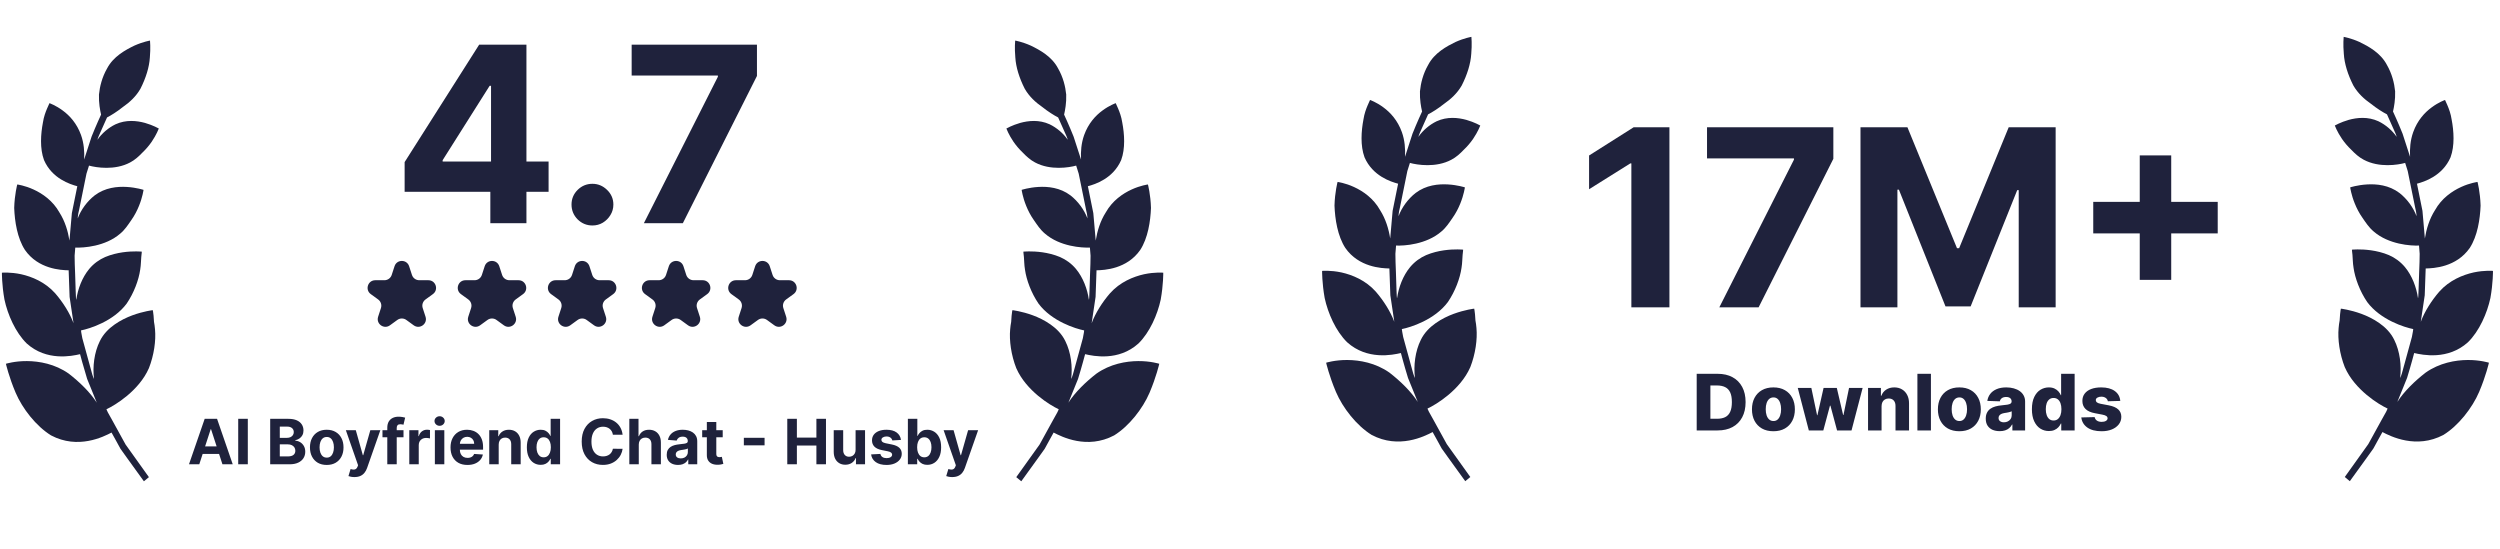 <?xml version="1.0" encoding="UTF-8"?> <svg xmlns="http://www.w3.org/2000/svg" width="560" height="123" viewBox="0 0 560 123" fill="none"><g clip-path="url(#clip0_4137_6336)"><path d="M329.333 82.284C330.514 79.273 330.958 75.982 330.728 73.498C330.679 72.873 330.597 72.297 330.499 71.787C330.466 71.26 330.433 70.783 330.4 70.388C330.334 69.615 330.22 69.138 330.22 69.138C330.22 69.138 328.167 69.368 325.606 70.306C324.324 70.783 322.93 71.441 321.6 72.379C320.237 73.333 319.023 74.567 318.266 76.13C316.986 78.697 316.608 81.922 316.953 84.686C316.953 84.686 316.625 84.045 316.378 83.008C316.099 81.988 315.722 80.606 315.344 79.24C314.966 77.858 314.589 76.493 314.31 75.472C314.08 74.436 314.014 73.712 314.014 73.712C315.952 73.333 321.354 71.655 324.324 67.657C325.983 65.222 327.05 62.309 327.379 60.006C327.575 58.854 327.542 57.834 327.625 57.11C327.724 56.386 327.74 55.925 327.74 55.925C327.74 55.925 325.885 55.727 323.439 56.073C322.208 56.254 320.827 56.567 319.464 57.142C318.152 57.718 316.92 58.574 315.869 59.825C314.261 61.766 313.292 64.366 312.947 66.785C312.832 66.785 312.8 63.839 312.684 60.894C312.635 59.413 312.554 57.949 312.569 56.846C312.668 55.744 312.717 55.004 312.717 55.004C314.54 55.086 319.497 54.773 322.864 51.861C323.947 50.956 324.62 49.886 325.376 48.8C326.131 47.731 326.689 46.629 327.099 45.608C327.92 43.601 328.135 41.972 328.135 41.972C328.135 41.972 326.541 41.446 324.374 41.314C322.208 41.182 319.449 41.446 317.1 43.222C315.41 44.539 313.998 46.464 313.276 48.422C313.276 48.422 313.276 47.649 313.57 46.546C313.801 45.427 314.097 43.93 314.409 42.433C314.72 40.935 315.016 39.438 315.245 38.319C315.59 37.233 315.82 36.493 315.82 36.493C317.429 36.937 321.648 37.628 325.097 35.785C326.197 35.209 327.066 34.403 327.854 33.581C328.708 32.774 329.415 31.919 329.972 31.112C331.072 29.5 331.581 28.118 331.581 28.118C331.581 28.118 330.301 27.377 328.462 26.851C326.607 26.341 324.177 26.078 321.813 27.163C320.204 27.937 318.709 29.22 317.725 30.652C317.725 30.652 317.807 30.306 318.004 29.845C318.217 29.368 318.496 28.743 318.775 28.118C319.334 26.867 319.892 25.617 319.892 25.617C320.795 25.156 322.125 24.333 323.488 23.247C324.965 22.227 326.427 20.894 327.428 19.15C328.659 16.732 329.43 14.264 329.562 12.059C329.759 9.92 329.595 8.258 329.595 8.258C329.595 8.258 328.052 8.505 326.032 9.41C324.078 10.364 321.321 11.828 319.908 14.543C318.775 16.501 318.25 18.624 318.07 20.45C318.004 22.342 318.316 23.988 318.546 24.975C318.546 24.975 317.396 27.443 316.395 29.96C315.557 32.544 314.72 35.127 314.72 35.127C314.819 33.35 314.67 31.409 314.014 29.582C313.078 26.982 311.469 25.206 309.86 24.037C308.284 22.869 306.888 22.392 306.888 22.392C306.888 22.392 306.691 22.852 306.346 23.609C306.019 24.383 305.608 25.452 305.411 26.769C304.919 29.352 304.689 32.626 305.657 35.242C307.479 39.438 311.568 40.721 313.177 41.149C313.177 41.149 312.554 44.193 311.946 47.237C311.667 50.331 311.404 53.424 311.404 53.424C311.075 51.334 310.403 49.047 309.138 47.073C307.661 44.424 305.312 42.811 303.293 41.89C301.291 40.968 299.616 40.754 299.616 40.754C299.616 40.754 299.008 43.025 298.926 46.053C299.041 49.097 299.616 52.865 301.356 55.547C304.36 59.857 309.45 60.104 311.223 60.137C311.223 60.137 311.322 63.132 311.437 66.143C311.88 69.105 312.323 72.083 312.323 72.083C311.469 69.779 309.909 67.328 308.186 65.337C305.92 62.786 302.915 61.569 300.485 61.026C298.007 60.499 296.152 60.68 296.152 60.68C296.152 60.68 296.119 63.362 296.725 66.752C297.449 70.125 299.205 74.172 301.767 76.673C306.249 80.705 311.929 79.52 313.801 79.076C313.801 79.076 314.54 81.889 315.394 84.654C316.494 87.336 317.577 90.034 317.577 90.034C316.066 87.665 313.621 85.312 311.239 83.469C308.137 81.281 304.574 80.655 301.8 80.639C299.025 80.622 297.054 81.248 297.054 81.248C297.054 81.248 297.728 84.209 299.254 87.796C300.781 91.367 303.868 95.332 307.25 97.422C313.342 100.647 319.087 97.735 320.91 96.78C320.91 96.78 321.304 97.504 321.912 98.59C322.208 99.133 322.552 99.758 322.93 100.449C323.389 101.091 323.865 101.749 324.342 102.424C326.278 105.106 328.216 107.788 328.216 107.788L329.349 106.85C329.349 106.85 326.721 103.164 324.078 99.479C322.979 97.488 321.894 95.513 321.073 94.016C320.663 93.275 320.318 92.65 320.072 92.222C319.843 91.778 319.761 91.515 319.761 91.515C321.666 90.643 327.116 87.336 329.333 82.268V82.284Z" fill="#1F223C"></path><path d="M525.245 82.284C524.062 79.273 523.619 75.982 523.849 73.498C523.898 72.873 523.981 72.297 524.079 71.787C524.112 71.26 524.145 70.783 524.178 70.388C524.244 69.615 524.358 69.138 524.358 69.138C524.358 69.138 526.41 69.368 528.972 70.306C530.252 70.783 531.648 71.441 532.978 72.379C534.34 73.333 535.555 74.567 536.311 76.13C537.591 78.697 537.968 81.922 537.624 84.686C537.624 84.686 537.952 84.045 538.198 83.008C538.477 81.988 538.855 80.606 539.233 79.24C539.61 77.858 539.988 76.493 540.267 75.472C540.497 74.436 540.563 73.712 540.563 73.712C538.626 73.333 533.224 71.655 530.252 67.657C528.594 65.222 527.526 62.309 527.199 60.006C527.001 58.854 527.034 57.834 526.953 57.11C526.854 56.386 526.837 55.925 526.837 55.925C526.837 55.925 528.692 55.727 531.139 56.073C532.37 56.254 533.749 56.567 535.112 57.142C536.425 57.718 537.656 58.574 538.708 59.825C540.317 61.766 541.285 64.366 541.63 66.785C541.745 66.785 541.778 63.839 541.893 60.894C541.941 59.413 542.024 57.949 542.007 56.846C541.909 55.744 541.86 55.004 541.86 55.004C540.038 55.086 535.079 54.773 531.714 51.861C530.63 50.956 529.956 49.886 529.201 48.8C528.446 47.731 527.888 46.629 527.477 45.608C526.657 43.601 526.443 41.972 526.443 41.972C526.443 41.972 528.035 41.446 530.204 41.314C532.37 41.182 535.128 41.446 537.476 43.222C539.167 44.539 540.58 46.464 541.302 48.422C541.302 48.422 541.302 47.649 541.006 46.546C540.776 45.427 540.481 43.93 540.169 42.433C539.856 40.935 539.561 39.438 539.331 38.319C538.987 37.233 538.756 36.493 538.756 36.493C537.147 36.937 532.928 37.628 529.481 35.785C528.38 35.209 527.51 34.403 526.722 33.581C525.868 32.774 525.162 31.919 524.604 31.112C523.504 29.5 522.995 28.118 522.995 28.118C522.995 28.118 524.277 27.377 526.114 26.851C527.969 26.341 530.399 26.078 532.764 27.163C534.373 27.937 535.867 29.22 536.853 30.652C536.853 30.652 536.77 30.306 536.574 29.845C536.359 29.368 536.08 28.743 535.801 28.118C535.244 26.867 534.684 25.617 534.684 25.617C533.782 25.156 532.452 24.333 531.089 23.247C529.611 22.227 528.151 20.894 527.149 19.15C525.917 16.732 525.146 14.264 525.015 12.059C524.817 9.92 524.982 8.258 524.982 8.258C524.982 8.258 526.525 8.505 528.544 9.41C530.498 10.364 533.257 11.828 534.669 14.543C535.801 16.501 536.326 18.624 536.508 20.45C536.574 22.342 536.262 23.988 536.032 24.975C536.032 24.975 537.18 27.443 538.183 29.96C539.019 32.544 539.856 35.127 539.856 35.127C539.759 33.35 539.906 31.409 540.563 29.582C541.498 26.982 543.107 25.206 544.716 24.037C546.292 22.869 547.688 22.392 547.688 22.392C547.688 22.392 547.885 22.852 548.23 23.609C548.559 24.383 548.97 25.452 549.166 26.769C549.659 29.352 549.888 32.626 548.92 35.242C547.097 39.438 543.01 40.721 541.401 41.149C541.401 41.149 542.024 44.193 542.632 47.237C542.911 50.331 543.173 53.424 543.173 53.424C543.502 51.334 544.175 49.047 545.44 47.073C546.917 44.424 549.264 42.811 551.284 41.89C553.287 40.968 554.962 40.754 554.962 40.754C554.962 40.754 555.569 43.025 555.652 46.053C555.536 49.097 554.962 52.865 553.222 55.547C550.217 59.857 545.127 60.104 543.354 60.137C543.354 60.137 543.256 63.132 543.14 66.143C542.697 69.105 542.253 72.083 542.253 72.083C543.107 69.779 544.667 67.328 546.391 65.337C548.656 62.786 551.661 61.569 554.091 61.026C556.571 60.499 558.426 60.68 558.426 60.68C558.426 60.68 558.459 63.362 557.851 66.752C557.129 70.125 555.373 74.172 552.811 76.673C548.329 80.705 542.648 79.52 540.776 79.076C540.776 79.076 540.038 81.889 539.184 84.654C538.084 87.336 537 90.034 537 90.034C538.51 87.665 540.957 85.312 543.337 83.469C546.441 81.281 550.004 80.655 552.778 80.639C555.553 80.622 557.522 81.248 557.522 81.248C557.522 81.248 556.85 84.209 555.323 87.796C553.797 91.367 550.709 95.332 547.328 97.422C541.236 100.647 535.49 97.735 533.668 96.78C533.668 96.78 533.273 97.504 532.666 98.59C532.37 99.133 532.026 99.758 531.648 100.449C531.187 101.091 530.711 101.749 530.236 102.424C528.298 105.106 526.36 107.788 526.36 107.788L525.228 106.85C525.228 106.85 527.855 103.164 530.498 99.479C531.598 97.488 532.682 95.513 533.503 94.016C533.913 93.275 534.258 92.65 534.504 92.222C534.734 91.778 534.816 91.515 534.816 91.515C532.912 90.643 527.462 87.336 525.245 82.268V82.284Z" fill="#1F223C"></path><path d="M373.951 28.508V68.835H365.425V36.601H365.189L355.953 42.39V34.829L365.937 28.508H373.951ZM385.131 68.835L401.849 35.754V35.478H382.373V28.508H410.67V35.577L393.932 68.835H385.131ZM416.749 28.508H427.264L438.37 55.603H438.843L449.949 28.508H460.464V68.835H452.193V42.587H451.858L441.422 68.638H435.791L425.355 42.489H425.02V68.835H416.749V28.508ZM479.303 62.691V34.809H486.353V62.691H479.303ZM468.887 52.275V45.225H496.769V52.275H468.887Z" fill="#1F223C"></path><path d="M384.75 96.417H380.06V83.731H384.744C386.037 83.731 387.15 83.984 388.083 84.492C389.021 84.996 389.743 85.723 390.251 86.673C390.76 87.619 391.013 88.75 391.013 90.067C391.013 91.389 390.76 92.525 390.251 93.475C389.747 94.424 389.027 95.153 388.09 95.661C387.152 96.165 386.039 96.417 384.75 96.417ZM383.127 93.803H384.633C385.344 93.803 385.944 93.683 386.435 93.444C386.931 93.2 387.305 92.806 387.556 92.26C387.812 91.711 387.941 90.98 387.941 90.067C387.941 89.155 387.812 88.428 387.556 87.887C387.3 87.342 386.923 86.95 386.424 86.71C385.927 86.466 385.317 86.344 384.59 86.344H383.127V93.803ZM397.245 96.597C396.246 96.597 395.387 96.392 394.669 95.983C393.954 95.57 393.403 94.996 393.014 94.261C392.631 93.522 392.438 92.665 392.438 91.691C392.438 90.712 392.631 89.855 393.014 89.12C393.403 88.381 393.954 87.806 394.669 87.398C395.387 86.985 396.246 86.778 397.245 86.778C398.244 86.778 399.101 86.985 399.816 87.398C400.534 87.806 401.086 88.381 401.47 89.12C401.859 89.855 402.052 90.712 402.052 91.691C402.052 92.665 401.859 93.522 401.47 94.261C401.086 94.996 400.534 95.57 399.816 95.983C399.101 96.392 398.244 96.597 397.245 96.597ZM397.263 94.311C397.627 94.311 397.935 94.199 398.187 93.976C398.439 93.753 398.631 93.444 398.762 93.047C398.899 92.651 398.967 92.192 398.967 91.672C398.967 91.143 398.899 90.681 398.762 90.284C398.631 89.888 398.439 89.578 398.187 89.355C397.935 89.132 397.627 89.021 397.263 89.021C396.889 89.021 396.57 89.132 396.309 89.355C396.053 89.578 395.857 89.888 395.721 90.284C395.588 90.681 395.523 91.143 395.523 91.672C395.523 92.192 395.588 92.651 395.721 93.047C395.857 93.444 396.053 93.753 396.309 93.976C396.57 94.199 396.889 94.311 397.263 94.311ZM405.177 96.417L402.7 86.902H405.742L407.023 92.998H407.103L408.479 86.902H411.447L412.859 92.954H412.939L414.184 86.902H417.226L414.742 96.417H411.503L410.015 90.873H409.911L408.423 96.417H405.177ZM421.471 90.991V96.417H418.442V86.902H421.323V88.649H421.427C421.639 88.067 421.998 87.61 422.505 87.28C423.013 86.945 423.618 86.778 424.32 86.778C424.99 86.778 425.57 86.929 426.061 87.23C426.557 87.528 426.941 87.945 427.214 88.482C427.49 89.014 427.626 89.638 427.623 90.352V96.417H424.594V90.947C424.598 90.418 424.463 90.006 424.19 89.708C423.921 89.411 423.548 89.262 423.069 89.262C422.751 89.262 422.47 89.332 422.227 89.473C421.988 89.609 421.802 89.805 421.669 90.061C421.541 90.317 421.476 90.627 421.471 90.991ZM432.527 83.731V96.417H429.498V83.731H432.527ZM438.896 96.597C437.898 96.597 437.038 96.392 436.32 95.983C435.605 95.57 435.054 94.996 434.665 94.261C434.282 93.522 434.089 92.665 434.089 91.691C434.089 90.712 434.282 89.855 434.665 89.12C435.054 88.381 435.605 87.806 436.32 87.398C437.038 86.985 437.898 86.778 438.896 86.778C439.896 86.778 440.752 86.985 441.467 87.398C442.185 87.806 442.738 88.381 443.121 89.12C443.51 89.855 443.703 90.712 443.703 91.691C443.703 92.665 443.51 93.522 443.121 94.261C442.738 94.996 442.185 95.57 441.467 95.983C440.752 96.392 439.896 96.597 438.896 96.597ZM438.915 94.311C439.279 94.311 439.587 94.199 439.838 93.976C440.09 93.753 440.282 93.444 440.415 93.047C440.551 92.651 440.619 92.192 440.619 91.672C440.619 91.143 440.551 90.681 440.415 90.284C440.282 89.888 440.09 89.578 439.838 89.355C439.587 89.132 439.279 89.021 438.915 89.021C438.54 89.021 438.221 89.132 437.961 89.355C437.705 89.578 437.509 89.888 437.373 90.284C437.241 90.681 437.174 91.143 437.174 91.672C437.174 92.192 437.241 92.651 437.373 93.047C437.509 93.444 437.705 93.753 437.961 93.976C438.221 94.199 438.54 94.311 438.915 94.311ZM447.938 96.578C447.33 96.578 446.792 96.477 446.32 96.275C445.854 96.068 445.485 95.758 445.212 95.345C444.943 94.928 444.81 94.406 444.81 93.778C444.81 93.249 444.903 92.804 445.089 92.44C445.273 92.077 445.529 91.781 445.857 91.554C446.183 91.327 446.558 91.156 446.984 91.04C447.409 90.92 447.863 90.84 448.347 90.799C448.888 90.749 449.324 90.697 449.654 90.644C449.985 90.586 450.223 90.505 450.372 90.402C450.525 90.295 450.601 90.144 450.601 89.95V89.919C450.601 89.601 450.492 89.355 450.273 89.182C450.055 89.008 449.759 88.921 449.387 88.921C448.986 88.921 448.664 89.008 448.421 89.182C448.177 89.355 448.022 89.595 447.956 89.9L445.162 89.801C445.245 89.223 445.458 88.707 445.801 88.253C446.147 87.794 446.622 87.435 447.226 87.175C447.832 86.91 448.561 86.778 449.412 86.778C450.019 86.778 450.578 86.85 451.09 86.995C451.604 87.135 452.048 87.342 452.429 87.614C452.809 87.883 453.102 88.213 453.308 88.606C453.519 88.998 453.624 89.446 453.624 89.95V96.417H450.775V95.091H450.701C450.531 95.414 450.315 95.686 450.05 95.909C449.79 96.132 449.482 96.299 449.126 96.411C448.776 96.522 448.38 96.578 447.938 96.578ZM448.873 94.596C449.199 94.596 449.493 94.53 449.753 94.398C450.017 94.265 450.228 94.084 450.385 93.853C450.541 93.617 450.62 93.344 450.62 93.035V92.13C450.534 92.176 450.428 92.217 450.303 92.254C450.185 92.291 450.052 92.327 449.907 92.36C449.763 92.393 449.614 92.422 449.461 92.446C449.309 92.471 449.162 92.494 449.022 92.514C448.737 92.56 448.493 92.63 448.291 92.725C448.092 92.82 447.939 92.944 447.832 93.097C447.729 93.245 447.678 93.423 447.678 93.629C447.678 93.943 447.789 94.183 448.012 94.348C448.24 94.513 448.526 94.596 448.873 94.596ZM458.952 96.553C458.25 96.553 457.612 96.372 457.037 96.008C456.463 95.645 456.006 95.1 455.663 94.373C455.319 93.646 455.148 92.744 455.148 91.666C455.148 90.547 455.326 89.626 455.681 88.903C456.036 88.18 456.501 87.645 457.074 87.299C457.653 86.952 458.274 86.778 458.939 86.778C459.44 86.778 459.866 86.865 460.222 87.038C460.577 87.208 460.87 87.427 461.102 87.695C461.332 87.963 461.508 88.242 461.628 88.531H461.69V83.731H464.719V96.417H461.721V94.875H461.628C461.499 95.168 461.318 95.442 461.083 95.698C460.847 95.954 460.552 96.161 460.196 96.318C459.846 96.475 459.431 96.553 458.952 96.553ZM460.005 94.193C460.372 94.193 460.687 94.09 460.946 93.883C461.206 93.673 461.406 93.377 461.548 92.998C461.688 92.618 461.758 92.172 461.758 91.659C461.758 91.139 461.688 90.691 461.548 90.315C461.411 89.939 461.21 89.65 460.946 89.448C460.687 89.246 460.372 89.144 460.005 89.144C459.629 89.144 459.311 89.248 459.051 89.454C458.79 89.661 458.593 89.952 458.456 90.328C458.324 90.704 458.258 91.147 458.258 91.659C458.258 92.172 458.326 92.618 458.463 92.998C458.599 93.377 458.795 93.673 459.051 93.883C459.311 94.09 459.629 94.193 460.005 94.193ZM474.942 89.807L472.16 89.882C472.132 89.683 472.053 89.508 471.924 89.355C471.797 89.198 471.63 89.076 471.424 88.99C471.221 88.899 470.986 88.853 470.717 88.853C470.365 88.853 470.066 88.924 469.819 89.064C469.576 89.204 469.456 89.394 469.46 89.634C469.456 89.82 469.53 89.981 469.683 90.117C469.839 90.253 470.118 90.363 470.518 90.445L472.352 90.792C473.302 90.974 474.008 91.275 474.472 91.697C474.938 92.118 475.174 92.676 475.177 93.369C475.174 94.022 474.979 94.59 474.595 95.073C474.216 95.556 473.695 95.932 473.034 96.2C472.373 96.465 471.617 96.597 470.767 96.597C469.409 96.597 468.336 96.318 467.552 95.76C466.771 95.199 466.325 94.447 466.213 93.505L469.205 93.431C469.271 93.778 469.443 94.042 469.72 94.224C469.996 94.406 470.35 94.497 470.779 94.497C471.168 94.497 471.484 94.424 471.727 94.28C471.97 94.135 472.094 93.943 472.099 93.704C472.094 93.489 471.999 93.318 471.814 93.19C471.628 93.057 471.336 92.954 470.94 92.88L469.28 92.564C468.326 92.391 467.615 92.07 467.149 91.604C466.682 91.133 466.451 90.534 466.455 89.807C466.451 89.171 466.621 88.628 466.963 88.178C467.306 87.724 467.794 87.377 468.425 87.137C469.057 86.898 469.802 86.778 470.661 86.778C471.95 86.778 472.966 87.049 473.709 87.59C474.453 88.127 474.863 88.866 474.942 89.807Z" fill="#1F223C"></path></g><g clip-path="url(#clip1_4137_6336)"><path d="M33.34 82.514C34.513 79.528 34.953 76.264 34.725 73.799C34.676 73.179 34.594 72.608 34.497 72.102C34.464 71.58 34.432 71.106 34.399 70.715C34.334 69.948 34.22 69.475 34.22 69.475C34.22 69.475 32.184 69.703 29.644 70.633C28.374 71.106 26.989 71.759 25.67 72.69C24.319 73.636 23.114 74.86 22.365 76.411C21.094 78.957 20.72 82.155 21.062 84.897C21.062 84.897 20.736 84.261 20.492 83.232C20.215 82.221 19.84 80.85 19.466 79.495C19.091 78.124 18.717 76.77 18.44 75.758C18.212 74.73 18.147 74.011 18.147 74.011C20.068 73.636 25.426 71.972 28.374 68.006C30.018 65.59 31.077 62.702 31.403 60.417C31.598 59.274 31.566 58.263 31.647 57.544C31.745 56.826 31.761 56.369 31.761 56.369C31.761 56.369 29.921 56.174 27.494 56.516C26.273 56.696 24.905 57.006 23.553 57.577C22.251 58.148 21.029 58.997 19.987 60.237C18.391 62.163 17.43 64.742 17.088 67.141C16.974 67.141 16.942 64.219 16.828 61.298C16.779 59.829 16.698 58.377 16.714 57.283C16.811 56.19 16.86 55.456 16.86 55.456C18.668 55.537 23.586 55.227 26.924 52.338C27.999 51.441 28.667 50.38 29.416 49.303C30.165 48.242 30.719 47.148 31.126 46.137C31.94 44.146 32.152 42.53 32.152 42.53C32.152 42.53 30.572 42.008 28.422 41.877C26.273 41.746 23.537 42.008 21.208 43.77C19.531 45.076 18.131 46.985 17.414 48.927C17.414 48.927 17.414 48.16 17.707 47.067C17.935 45.957 18.228 44.472 18.538 42.987C18.847 41.502 19.14 40.017 19.368 38.907C19.71 37.83 19.938 37.095 19.938 37.095C21.534 37.536 25.719 38.221 29.139 36.394C30.23 35.822 31.093 35.023 31.875 34.207C32.722 33.407 33.422 32.558 33.976 31.759C35.067 30.159 35.572 28.788 35.572 28.788C35.572 28.788 34.301 28.054 32.477 27.532C30.637 27.026 28.227 26.765 25.882 27.842C24.286 28.609 22.804 29.882 21.827 31.302C21.827 31.302 21.909 30.959 22.104 30.502C22.316 30.029 22.593 29.408 22.869 28.788C23.423 27.548 23.977 26.308 23.977 26.308C24.872 25.851 26.192 25.035 27.543 23.957C29.009 22.946 30.458 21.624 31.451 19.894C32.673 17.495 33.438 15.047 33.569 12.86C33.764 10.738 33.601 9.09 33.601 9.09C33.601 9.09 32.07 9.335 30.067 10.232C28.129 11.179 25.393 12.631 23.993 15.324C22.869 17.266 22.348 19.372 22.169 21.183C22.104 23.06 22.413 24.692 22.641 25.671C22.641 25.671 21.502 28.119 20.508 30.616C19.678 33.178 18.847 35.741 18.847 35.741C18.945 33.978 18.798 32.052 18.147 30.241C17.219 27.662 15.623 25.9 14.027 24.741C12.463 23.582 11.079 23.109 11.079 23.109C11.079 23.109 10.884 23.566 10.542 24.317C10.216 25.084 9.809 26.144 9.614 27.45C9.125 30.012 8.897 33.26 9.858 35.855C11.665 40.017 15.72 41.289 17.316 41.714C17.316 41.714 16.698 44.733 16.095 47.752C15.818 50.821 15.557 53.889 15.557 53.889C15.232 51.816 14.564 49.548 13.31 47.589C11.845 44.962 9.516 43.362 7.513 42.448C5.526 41.534 3.865 41.322 3.865 41.322C3.865 41.322 3.263 43.574 3.181 46.577C3.295 49.596 3.865 53.334 5.591 55.994C8.571 60.27 13.62 60.515 15.378 60.547C15.378 60.547 15.476 63.518 15.59 66.504C16.03 69.442 16.47 72.396 16.47 72.396C15.623 70.111 14.076 67.679 12.366 65.705C10.118 63.175 7.138 61.967 4.728 61.429C2.269 60.906 0.429 61.086 0.429 61.086C0.429 61.086 0.396 63.746 0.999 67.108C1.715 70.454 3.458 74.469 5.998 76.949C10.444 80.948 16.079 79.773 17.935 79.332C17.935 79.332 18.668 82.123 19.515 84.865C20.606 87.525 21.681 90.201 21.681 90.201C20.182 87.851 17.756 85.517 15.395 83.689C12.317 81.519 8.783 80.899 6.031 80.882C3.279 80.866 1.325 81.486 1.325 81.486C1.325 81.486 1.992 84.424 3.507 87.982C5.021 91.523 8.083 95.456 11.438 97.529C17.479 100.727 23.179 97.839 24.986 96.892C24.986 96.892 25.377 97.611 25.98 98.688C26.273 99.226 26.615 99.846 26.989 100.532C27.445 101.168 27.918 101.821 28.39 102.49C30.311 105.15 32.233 107.81 32.233 107.81L33.357 106.88C33.357 106.88 30.751 103.224 28.129 99.569C27.038 97.594 25.963 95.636 25.149 94.151C24.742 93.416 24.4 92.796 24.156 92.372C23.928 91.931 23.846 91.67 23.846 91.67C25.735 90.805 31.142 87.525 33.34 82.498V82.514Z" fill="#1F223C"></path><path d="M227.66 82.514C226.487 79.528 226.048 76.264 226.275 73.799C226.324 73.179 226.406 72.608 226.503 72.102C226.536 71.58 226.569 71.106 226.601 70.715C226.666 69.948 226.78 69.475 226.78 69.475C226.78 69.475 228.816 69.703 231.356 70.633C232.627 71.106 234.011 71.759 235.33 72.69C236.681 73.636 237.887 74.86 238.636 76.411C239.906 78.957 240.28 82.155 239.938 84.897C239.938 84.897 240.264 84.261 240.508 83.232C240.785 82.221 241.16 80.85 241.534 79.495C241.909 78.124 242.283 76.77 242.56 75.758C242.788 74.73 242.853 74.011 242.853 74.011C240.932 73.636 235.574 71.972 232.627 68.006C230.982 65.59 229.923 62.702 229.598 60.417C229.402 59.274 229.435 58.263 229.353 57.544C229.256 56.826 229.239 56.369 229.239 56.369C229.239 56.369 231.079 56.174 233.506 56.516C234.727 56.696 236.095 57.006 237.447 57.577C238.75 58.148 239.971 58.997 241.013 60.237C242.609 62.163 243.57 64.742 243.912 67.141C244.026 67.141 244.058 64.219 244.172 61.298C244.221 59.829 244.303 58.377 244.286 57.283C244.189 56.19 244.14 55.456 244.14 55.456C242.332 55.537 237.414 55.227 234.076 52.338C233.001 51.441 232.333 50.38 231.584 49.303C230.835 48.242 230.282 47.148 229.874 46.137C229.06 44.146 228.848 42.53 228.848 42.53C228.848 42.53 230.428 42.008 232.578 41.877C234.727 41.746 237.463 42.008 239.792 43.77C241.469 45.076 242.87 46.985 243.586 48.927C243.586 48.927 243.586 48.16 243.293 47.067C243.065 45.957 242.772 44.472 242.463 42.987C242.153 41.502 241.86 40.017 241.632 38.907C241.29 37.83 241.062 37.095 241.062 37.095C239.466 37.536 235.281 38.221 231.861 36.394C230.77 35.822 229.907 35.023 229.125 34.207C228.279 33.407 227.578 32.558 227.025 31.759C225.934 30.159 225.429 28.788 225.429 28.788C225.429 28.788 226.699 28.054 228.523 27.532C230.363 27.026 232.773 26.765 235.118 27.842C236.714 28.609 238.196 29.882 239.173 31.302C239.173 31.302 239.092 30.959 238.896 30.502C238.684 30.029 238.408 29.408 238.131 28.788C237.577 27.548 237.023 26.308 237.023 26.308C236.128 25.851 234.809 25.035 233.457 23.957C231.991 22.946 230.542 21.624 229.549 19.894C228.327 17.495 227.562 15.047 227.432 12.86C227.236 10.738 227.399 9.09 227.399 9.09C227.399 9.09 228.93 9.335 230.933 10.232C232.871 11.179 235.607 12.631 237.007 15.324C238.131 17.266 238.652 19.372 238.831 21.183C238.896 23.06 238.587 24.692 238.359 25.671C238.359 25.671 239.499 28.119 240.492 30.616C241.323 33.178 242.153 35.741 242.153 35.741C242.055 33.978 242.202 32.052 242.853 30.241C243.782 27.662 245.378 25.9 246.973 24.741C248.537 23.582 249.921 23.109 249.921 23.109C249.921 23.109 250.116 23.566 250.458 24.317C250.784 25.084 251.191 26.144 251.387 27.45C251.875 30.012 252.103 33.26 251.142 35.855C249.335 40.017 245.28 41.289 243.684 41.714C243.684 41.714 244.303 44.733 244.905 47.752C245.182 50.821 245.443 53.889 245.443 53.889C245.768 51.816 246.436 49.548 247.69 47.589C249.156 44.962 251.484 43.362 253.487 42.448C255.474 41.534 257.135 41.322 257.135 41.322C257.135 41.322 257.738 43.574 257.819 46.577C257.705 49.596 257.135 53.334 255.409 55.994C252.429 60.27 247.381 60.515 245.622 60.547C245.622 60.547 245.524 63.518 245.41 66.504C244.97 69.442 244.531 72.396 244.531 72.396C245.378 70.111 246.925 67.679 248.634 65.705C250.882 63.175 253.862 61.967 256.272 61.429C258.731 60.906 260.571 61.086 260.571 61.086C260.571 61.086 260.604 63.746 260.001 67.108C259.285 70.454 257.542 74.469 255.002 76.949C250.556 80.948 244.922 79.773 243.065 79.332C243.065 79.332 242.332 82.123 241.485 84.865C240.394 87.525 239.32 90.201 239.32 90.201C240.818 87.851 243.244 85.517 245.606 83.689C248.683 81.519 252.217 80.899 254.969 80.882C257.721 80.866 259.676 81.486 259.676 81.486C259.676 81.486 259.008 84.424 257.493 87.982C255.979 91.523 252.917 95.456 249.563 97.529C243.521 100.727 237.821 97.839 236.014 96.892C236.014 96.892 235.623 97.611 235.02 98.688C234.727 99.226 234.385 99.846 234.011 100.532C233.555 101.168 233.083 101.821 232.61 102.49C230.689 105.15 228.767 107.81 228.767 107.81L227.643 106.88C227.643 106.88 230.249 103.224 232.871 99.569C233.962 97.594 235.037 95.636 235.851 94.151C236.258 93.416 236.6 92.796 236.844 92.372C237.072 91.931 237.154 91.67 237.154 91.67C235.265 90.805 229.858 87.525 227.66 82.498V82.514Z" fill="#1F223C"></path><path d="M88.375 59.637C88.89 58.053 91.13 58.053 91.644 59.637L92.277 61.583C92.507 62.291 93.167 62.771 93.912 62.771H95.958C97.623 62.771 98.315 64.901 96.968 65.88L95.313 67.083C94.71 67.521 94.458 68.296 94.688 69.005L95.321 70.951C95.835 72.534 94.023 73.851 92.676 72.873L91.02 71.67C90.418 71.232 89.602 71.232 89 71.67L87.344 72.873C85.997 73.851 84.185 72.534 84.699 70.951L85.332 69.005C85.562 68.296 85.31 67.521 84.707 67.083L83.052 65.88C81.704 64.901 82.397 62.771 84.062 62.771H86.108C86.853 62.771 87.513 62.291 87.743 61.583L88.375 59.637Z" fill="#1F223C"></path><path d="M108.571 59.637C109.085 58.053 111.325 58.053 111.84 59.637L112.472 61.583C112.702 62.291 113.362 62.771 114.107 62.771H116.153C117.818 62.771 118.511 64.901 117.164 65.88L115.508 67.083C114.906 67.521 114.654 68.296 114.884 69.005L115.516 70.951C116.031 72.534 114.218 73.851 112.871 72.873L111.215 71.67C110.613 71.232 109.797 71.232 109.195 71.67L107.539 72.873C106.192 73.851 104.38 72.534 104.894 70.951L105.527 69.005C105.757 68.296 105.505 67.521 104.902 67.083L103.247 65.88C101.9 64.901 102.592 62.771 104.257 62.771H106.304C107.048 62.771 107.708 62.291 107.938 61.583L108.571 59.637Z" fill="#1F223C"></path><path d="M128.765 59.637C129.28 58.053 131.52 58.053 132.034 59.637L132.667 61.583C132.897 62.291 133.557 62.771 134.301 62.771H136.348C138.013 62.771 138.705 64.901 137.358 65.88L135.703 67.083C135.1 67.521 134.848 68.296 135.078 69.005L135.711 70.951C136.225 72.534 134.413 73.851 133.066 72.873L131.41 71.67C130.808 71.232 129.992 71.232 129.39 71.67L127.734 72.873C126.387 73.851 124.574 72.534 125.089 70.951L125.721 69.005C125.952 68.296 125.699 67.521 125.097 67.083L123.441 65.88C122.094 64.901 122.787 62.771 124.452 62.771H126.498C127.243 62.771 127.903 62.291 128.133 61.583L128.765 59.637Z" fill="#1F223C"></path><path d="M149.82 59.637C150.335 58.053 152.575 58.053 153.089 59.637L153.722 61.583C153.952 62.291 154.612 62.771 155.356 62.771H157.403C159.068 62.771 159.76 64.901 158.413 65.88L156.757 67.083C156.155 67.521 155.903 68.296 156.133 69.005L156.765 70.951C157.28 72.534 155.468 73.851 154.121 72.873L152.465 71.67C151.863 71.232 151.047 71.232 150.444 71.67L148.789 72.873C147.442 73.851 145.629 72.534 146.144 70.951L146.776 69.005C147.006 68.296 146.754 67.521 146.152 67.083L144.496 65.88C143.149 64.901 143.841 62.771 145.506 62.771H147.553C148.298 62.771 148.958 62.291 149.188 61.583L149.82 59.637Z" fill="#1F223C"></path><path d="M169.155 59.637C169.67 58.053 171.91 58.053 172.424 59.637L173.057 61.583C173.287 62.291 173.947 62.771 174.691 62.771H176.738C178.403 62.771 179.095 64.901 177.748 65.88L176.093 67.083C175.49 67.521 175.238 68.296 175.468 69.005L176.101 70.951C176.615 72.534 174.803 73.851 173.456 72.873L171.8 71.67C171.198 71.232 170.382 71.232 169.78 71.67L168.124 72.873C166.777 73.851 164.964 72.534 165.479 70.951L166.111 69.005C166.341 68.296 166.089 67.521 165.487 67.083L163.831 65.88C162.484 64.901 163.177 62.771 164.842 62.771H166.888C167.633 62.771 168.293 62.291 168.523 61.583L169.155 59.637Z" fill="#1F223C"></path><path d="M90.637 42.969V36.309L107.336 10H113.078V19.219H109.68L99.152 35.879V36.191H122.883V42.969H90.637ZM109.836 50V40.938L109.992 37.988V10H117.922V50H109.836ZM132.707 50.508C131.418 50.508 130.311 50.052 129.387 49.141C128.475 48.216 128.02 47.109 128.02 45.82C128.02 44.544 128.475 43.45 129.387 42.539C130.311 41.628 131.418 41.172 132.707 41.172C133.957 41.172 135.051 41.628 135.988 42.539C136.926 43.45 137.395 44.544 137.395 45.82C137.395 46.68 137.173 47.467 136.73 48.184C136.301 48.887 135.734 49.453 135.031 49.883C134.328 50.3 133.553 50.508 132.707 50.508ZM144.226 50L160.808 17.188V16.914H141.491V10H169.558V17.012L152.956 50H144.226Z" fill="#1F223C"></path><path d="M44.64 104H42.333L45.848 93.818H48.622L52.132 104H49.825L47.275 96.145H47.195L44.64 104ZM44.496 99.998H49.945V101.678H44.496V99.998ZM55.51 93.818V104H53.358V93.818H55.51ZM60.522 104V93.818H64.598C65.347 93.818 65.972 93.929 66.473 94.151C66.973 94.373 67.349 94.682 67.601 95.076C67.853 95.467 67.979 95.918 67.979 96.428C67.979 96.826 67.9 97.176 67.74 97.477C67.581 97.776 67.363 98.021 67.084 98.213C66.809 98.402 66.494 98.536 66.14 98.616V98.715C66.527 98.732 66.89 98.841 67.228 99.043C67.57 99.246 67.847 99.529 68.059 99.894C68.271 100.255 68.377 100.686 68.377 101.186C68.377 101.726 68.243 102.209 67.974 102.633C67.709 103.054 67.316 103.387 66.796 103.632C66.275 103.877 65.634 104 64.872 104H60.522ZM62.674 102.24H64.429C65.029 102.24 65.467 102.126 65.742 101.897C66.017 101.665 66.154 101.357 66.154 100.972C66.154 100.691 66.087 100.442 65.951 100.227C65.815 100.011 65.621 99.842 65.369 99.719C65.12 99.597 64.824 99.535 64.479 99.535H62.674V102.24ZM62.674 98.079H64.27C64.565 98.079 64.827 98.028 65.056 97.925C65.288 97.819 65.47 97.669 65.603 97.477C65.739 97.285 65.806 97.055 65.806 96.786C65.806 96.418 65.675 96.122 65.414 95.896C65.155 95.671 64.787 95.558 64.31 95.558H62.674V98.079ZM73.188 104.149C72.416 104.149 71.748 103.985 71.184 103.657C70.624 103.326 70.192 102.865 69.887 102.275C69.582 101.682 69.43 100.994 69.43 100.212C69.43 99.423 69.582 98.733 69.887 98.144C70.192 97.55 70.624 97.09 71.184 96.761C71.748 96.43 72.416 96.264 73.188 96.264C73.96 96.264 74.626 96.43 75.187 96.761C75.75 97.09 76.184 97.55 76.489 98.144C76.794 98.733 76.947 99.423 76.947 100.212C76.947 100.994 76.794 101.682 76.489 102.275C76.184 102.865 75.75 103.326 75.187 103.657C74.626 103.985 73.96 104.149 73.188 104.149ZM73.198 102.509C73.549 102.509 73.843 102.409 74.078 102.21C74.313 102.008 74.491 101.733 74.61 101.385C74.733 101.037 74.794 100.641 74.794 100.197C74.794 99.753 74.733 99.356 74.61 99.008C74.491 98.66 74.313 98.385 74.078 98.183C73.843 97.981 73.549 97.88 73.198 97.88C72.843 97.88 72.545 97.981 72.303 98.183C72.064 98.385 71.884 98.66 71.761 99.008C71.642 99.356 71.582 99.753 71.582 100.197C71.582 100.641 71.642 101.037 71.761 101.385C71.884 101.733 72.064 102.008 72.303 102.21C72.545 102.409 72.843 102.509 73.198 102.509ZM79.385 106.864C79.117 106.864 78.865 106.842 78.629 106.799C78.397 106.759 78.205 106.708 78.053 106.645L78.53 105.064C78.779 105.14 79.002 105.182 79.201 105.188C79.403 105.195 79.577 105.148 79.723 105.049C79.872 104.95 79.993 104.781 80.086 104.542L80.21 104.219L77.471 96.364H79.698L81.279 101.972H81.359L82.955 96.364H85.197L82.229 104.825C82.086 105.236 81.892 105.594 81.647 105.899C81.405 106.207 81.099 106.444 80.728 106.61C80.356 106.779 79.909 106.864 79.385 106.864ZM90.387 96.364V97.954H85.674V96.364H90.387ZM86.753 104V95.812C86.753 95.258 86.861 94.799 87.076 94.435C87.295 94.07 87.593 93.797 87.971 93.614C88.349 93.432 88.778 93.341 89.259 93.341C89.584 93.341 89.88 93.366 90.149 93.415C90.42 93.465 90.623 93.51 90.755 93.55L90.377 95.141C90.294 95.114 90.192 95.089 90.069 95.066C89.95 95.043 89.827 95.031 89.701 95.031C89.39 95.031 89.172 95.104 89.05 95.25C88.927 95.392 88.866 95.593 88.866 95.852V104H86.753ZM91.681 104V96.364H93.734V97.696H93.814C93.953 97.222 94.187 96.864 94.515 96.622C94.843 96.377 95.221 96.254 95.648 96.254C95.754 96.254 95.869 96.261 95.992 96.274C96.114 96.287 96.222 96.306 96.315 96.329V98.208C96.215 98.178 96.078 98.152 95.902 98.129C95.726 98.105 95.566 98.094 95.42 98.094C95.108 98.094 94.83 98.162 94.585 98.298C94.343 98.43 94.15 98.616 94.008 98.854C93.869 99.093 93.799 99.368 93.799 99.68V104H91.681ZM97.41 104V96.364H99.528V104H97.41ZM98.474 95.379C98.159 95.379 97.889 95.275 97.663 95.066C97.441 94.854 97.33 94.6 97.33 94.305C97.33 94.014 97.441 93.763 97.663 93.555C97.889 93.343 98.159 93.237 98.474 93.237C98.788 93.237 99.057 93.343 99.279 93.555C99.504 93.763 99.617 94.014 99.617 94.305C99.617 94.6 99.504 94.854 99.279 95.066C99.057 95.275 98.788 95.379 98.474 95.379ZM104.704 104.149C103.919 104.149 103.243 103.99 102.676 103.672C102.112 103.35 101.678 102.896 101.373 102.31C101.068 101.72 100.916 101.022 100.916 100.217C100.916 99.431 101.068 98.742 101.373 98.148C101.678 97.555 102.107 97.093 102.661 96.761C103.218 96.43 103.871 96.264 104.62 96.264C105.123 96.264 105.592 96.345 106.027 96.508C106.464 96.667 106.845 96.907 107.17 97.229C107.498 97.55 107.753 97.954 107.936 98.442C108.118 98.926 108.209 99.492 108.209 100.142V100.724H101.761V99.411H106.216C106.216 99.106 106.149 98.836 106.017 98.601C105.884 98.365 105.7 98.182 105.465 98.049C105.233 97.913 104.963 97.845 104.654 97.845C104.333 97.845 104.048 97.92 103.799 98.069C103.554 98.215 103.362 98.412 103.223 98.66C103.083 98.906 103.012 99.179 103.009 99.481V100.729C103.009 101.107 103.078 101.433 103.218 101.708C103.36 101.983 103.561 102.195 103.819 102.344C104.078 102.494 104.384 102.568 104.739 102.568C104.974 102.568 105.19 102.535 105.385 102.469C105.581 102.402 105.748 102.303 105.887 102.17C106.027 102.038 106.133 101.875 106.206 101.683L108.164 101.812C108.065 102.283 107.861 102.694 107.553 103.045C107.248 103.393 106.854 103.665 106.37 103.861C105.889 104.053 105.334 104.149 104.704 104.149ZM111.709 99.585V104H109.591V96.364H111.61V97.711H111.699C111.868 97.267 112.152 96.915 112.549 96.657C112.947 96.395 113.429 96.264 113.996 96.264C114.526 96.264 114.989 96.38 115.383 96.612C115.778 96.844 116.084 97.176 116.303 97.606C116.522 98.034 116.631 98.544 116.631 99.138V104H114.513V99.516C114.516 99.048 114.397 98.684 114.155 98.422C113.913 98.157 113.58 98.024 113.156 98.024C112.871 98.024 112.619 98.085 112.4 98.208C112.185 98.331 112.016 98.51 111.893 98.745C111.774 98.977 111.712 99.257 111.709 99.585ZM121.114 104.124C120.534 104.124 120.009 103.975 119.538 103.677C119.071 103.375 118.7 102.933 118.425 102.349C118.153 101.763 118.017 101.044 118.017 100.192C118.017 99.317 118.158 98.589 118.439 98.009C118.721 97.426 119.096 96.99 119.563 96.702C120.034 96.41 120.549 96.264 121.109 96.264C121.537 96.264 121.893 96.337 122.178 96.483C122.466 96.626 122.698 96.805 122.874 97.02C123.053 97.232 123.189 97.441 123.282 97.646H123.346V93.818H125.459V104H123.371V102.777H123.282C123.182 102.989 123.041 103.2 122.859 103.408C122.68 103.614 122.447 103.785 122.158 103.92C121.873 104.056 121.525 104.124 121.114 104.124ZM121.785 102.439C122.127 102.439 122.415 102.346 122.65 102.161C122.889 101.972 123.071 101.708 123.197 101.37C123.327 101.032 123.391 100.636 123.391 100.182C123.391 99.728 123.328 99.333 123.202 98.999C123.076 98.664 122.894 98.405 122.655 98.223C122.417 98.041 122.127 97.95 121.785 97.95C121.437 97.95 121.144 98.044 120.905 98.233C120.667 98.422 120.486 98.684 120.363 99.019C120.241 99.353 120.18 99.741 120.18 100.182C120.18 100.626 120.241 101.019 120.363 101.36C120.489 101.698 120.67 101.963 120.905 102.156C121.144 102.344 121.437 102.439 121.785 102.439ZM139.464 97.383H137.287C137.247 97.101 137.166 96.851 137.043 96.632C136.921 96.41 136.763 96.221 136.571 96.065C136.379 95.91 136.157 95.79 135.905 95.707C135.656 95.624 135.386 95.583 135.094 95.583C134.567 95.583 134.108 95.714 133.717 95.976C133.326 96.234 133.023 96.612 132.807 97.109C132.592 97.603 132.484 98.203 132.484 98.909C132.484 99.635 132.592 100.245 132.807 100.739C133.026 101.232 133.331 101.605 133.722 101.857C134.113 102.109 134.566 102.235 135.079 102.235C135.368 102.235 135.635 102.197 135.88 102.121C136.128 102.045 136.349 101.933 136.541 101.788C136.733 101.638 136.892 101.458 137.018 101.246C137.148 101.034 137.237 100.792 137.287 100.52L139.464 100.53C139.408 100.997 139.267 101.448 139.042 101.882C138.82 102.313 138.52 102.699 138.142 103.04C137.767 103.379 137.32 103.647 136.8 103.846C136.282 104.041 135.698 104.139 135.045 104.139C134.136 104.139 133.324 103.934 132.608 103.523C131.896 103.112 131.332 102.517 130.918 101.738C130.507 100.959 130.302 100.016 130.302 98.909C130.302 97.799 130.51 96.854 130.928 96.075C131.346 95.296 131.912 94.703 132.628 94.296C133.344 93.885 134.15 93.679 135.045 93.679C135.635 93.679 136.181 93.762 136.685 93.928C137.192 94.093 137.641 94.335 138.032 94.653C138.424 94.968 138.742 95.354 138.987 95.812C139.236 96.269 139.395 96.793 139.464 97.383ZM143.086 99.585V104H140.968V93.818H143.026V97.711H143.116C143.288 97.26 143.567 96.907 143.951 96.652C144.336 96.394 144.818 96.264 145.398 96.264C145.928 96.264 146.391 96.38 146.785 96.612C147.183 96.841 147.491 97.171 147.71 97.602C147.932 98.029 148.041 98.541 148.038 99.138V104H145.92V99.516C145.923 99.045 145.804 98.679 145.562 98.417C145.323 98.155 144.989 98.024 144.558 98.024C144.269 98.024 144.014 98.085 143.792 98.208C143.573 98.331 143.401 98.51 143.275 98.745C143.152 98.977 143.089 99.257 143.086 99.585ZM151.882 104.144C151.395 104.144 150.961 104.06 150.58 103.891C150.198 103.718 149.897 103.465 149.675 103.13C149.456 102.792 149.347 102.371 149.347 101.867C149.347 101.443 149.424 101.087 149.58 100.798C149.736 100.51 149.948 100.278 150.217 100.102C150.485 99.927 150.79 99.794 151.131 99.704C151.476 99.615 151.837 99.552 152.215 99.516C152.659 99.469 153.017 99.426 153.289 99.386C153.561 99.343 153.758 99.28 153.881 99.197C154.003 99.115 154.065 98.992 154.065 98.829V98.8C154.065 98.485 153.965 98.241 153.766 98.069C153.571 97.897 153.292 97.81 152.931 97.81C152.55 97.81 152.247 97.895 152.021 98.064C151.796 98.23 151.647 98.438 151.574 98.69L149.615 98.531C149.714 98.067 149.91 97.666 150.202 97.328C150.493 96.987 150.87 96.725 151.33 96.543C151.794 96.357 152.331 96.264 152.941 96.264C153.365 96.264 153.771 96.314 154.159 96.413C154.55 96.513 154.897 96.667 155.198 96.876C155.503 97.085 155.743 97.353 155.919 97.681C156.095 98.006 156.183 98.395 156.183 98.849V104H154.174V102.941H154.114C153.992 103.18 153.828 103.39 153.622 103.572C153.417 103.751 153.17 103.892 152.881 103.995C152.593 104.094 152.26 104.144 151.882 104.144ZM152.489 102.683C152.8 102.683 153.075 102.621 153.314 102.499C153.553 102.373 153.74 102.204 153.876 101.991C154.012 101.779 154.08 101.539 154.08 101.271V100.46C154.013 100.503 153.922 100.543 153.806 100.58C153.693 100.613 153.566 100.644 153.423 100.674C153.281 100.701 153.138 100.725 152.996 100.749C152.853 100.768 152.724 100.787 152.608 100.803C152.359 100.84 152.142 100.898 151.957 100.977C151.771 101.057 151.627 101.165 151.524 101.3C151.421 101.433 151.37 101.599 151.37 101.798C151.37 102.086 151.474 102.306 151.683 102.459C151.895 102.608 152.164 102.683 152.489 102.683ZM161.887 96.364V97.954H157.289V96.364H161.887ZM158.333 94.534H160.451V101.653C160.451 101.849 160.48 102.001 160.54 102.111C160.6 102.217 160.683 102.291 160.789 102.335C160.898 102.378 161.024 102.399 161.167 102.399C161.266 102.399 161.365 102.391 161.465 102.374C161.564 102.354 161.641 102.339 161.694 102.33L162.027 103.906C161.921 103.939 161.771 103.977 161.579 104.02C161.387 104.066 161.153 104.094 160.878 104.104C160.368 104.124 159.92 104.056 159.536 103.901C159.155 103.745 158.858 103.503 158.646 103.175C158.434 102.847 158.329 102.432 158.333 101.932V94.534ZM171.265 98.069V99.749H166.622V98.069H171.265ZM176.35 104V93.818H178.502V98.019H182.873V93.818H185.02V104H182.873V99.794H178.502V104H176.35ZM191.652 100.749V96.364H193.77V104H191.737V102.613H191.657C191.485 103.06 191.198 103.42 190.797 103.692C190.4 103.964 189.914 104.099 189.341 104.099C188.83 104.099 188.381 103.983 187.993 103.751C187.605 103.519 187.302 103.19 187.083 102.762C186.868 102.335 186.759 101.822 186.755 101.226V96.364H188.873V100.848C188.877 101.299 188.998 101.655 189.236 101.917C189.475 102.179 189.795 102.31 190.196 102.31C190.451 102.31 190.69 102.252 190.912 102.136C191.134 102.016 191.313 101.841 191.449 101.609C191.588 101.377 191.656 101.09 191.652 100.749ZM201.818 98.541L199.879 98.66C199.846 98.495 199.775 98.346 199.665 98.213C199.556 98.077 199.412 97.969 199.233 97.89C199.057 97.807 198.847 97.766 198.601 97.766C198.273 97.766 197.997 97.835 197.771 97.974C197.546 98.11 197.433 98.293 197.433 98.521C197.433 98.704 197.506 98.858 197.652 98.984C197.798 99.11 198.048 99.211 198.403 99.287L199.785 99.565C200.527 99.718 201.081 99.963 201.445 100.301C201.81 100.639 201.992 101.083 201.992 101.634C201.992 102.134 201.845 102.573 201.55 102.951C201.258 103.329 200.857 103.624 200.346 103.836C199.839 104.045 199.254 104.149 198.591 104.149C197.581 104.149 196.775 103.939 196.175 103.518C195.579 103.094 195.229 102.517 195.126 101.788L197.209 101.678C197.272 101.987 197.425 102.222 197.667 102.384C197.909 102.543 198.219 102.623 198.596 102.623C198.968 102.623 199.266 102.552 199.491 102.409C199.72 102.263 199.836 102.076 199.839 101.847C199.836 101.655 199.755 101.498 199.596 101.375C199.437 101.249 199.191 101.153 198.86 101.087L197.537 100.823C196.792 100.674 196.237 100.415 195.872 100.048C195.511 99.68 195.33 99.211 195.33 98.641C195.33 98.15 195.463 97.728 195.728 97.373C195.996 97.018 196.372 96.745 196.856 96.553C197.344 96.36 197.914 96.264 198.567 96.264C199.531 96.264 200.29 96.468 200.844 96.876C201.4 97.283 201.725 97.838 201.818 98.541ZM203.365 104V93.818H205.483V97.646H205.548C205.641 97.441 205.775 97.232 205.951 97.02C206.13 96.805 206.362 96.626 206.647 96.483C206.935 96.337 207.293 96.264 207.721 96.264C208.277 96.264 208.791 96.41 209.262 96.702C209.732 96.99 210.109 97.426 210.39 98.009C210.672 98.589 210.813 99.317 210.813 100.192C210.813 101.044 210.675 101.763 210.4 102.349C210.128 102.933 209.757 103.375 209.287 103.677C208.819 103.975 208.296 104.124 207.716 104.124C207.305 104.124 206.955 104.056 206.667 103.92C206.382 103.785 206.148 103.614 205.966 103.408C205.783 103.2 205.644 102.989 205.548 102.777H205.453V104H203.365ZM205.439 100.182C205.439 100.636 205.502 101.032 205.627 101.37C205.753 101.708 205.936 101.972 206.174 102.161C206.413 102.346 206.703 102.439 207.044 102.439C207.389 102.439 207.681 102.344 207.919 102.156C208.158 101.963 208.339 101.698 208.461 101.36C208.587 101.019 208.65 100.626 208.65 100.182C208.65 99.741 208.589 99.353 208.466 99.019C208.344 98.684 208.163 98.422 207.924 98.233C207.686 98.044 207.392 97.95 207.044 97.95C206.7 97.95 206.408 98.041 206.169 98.223C205.934 98.405 205.753 98.664 205.627 98.999C205.502 99.333 205.439 99.728 205.439 100.182ZM213.287 106.864C213.019 106.864 212.767 106.842 212.532 106.799C212.3 106.759 212.108 106.708 211.955 106.645L212.432 105.064C212.681 105.14 212.905 105.182 213.104 105.188C213.306 105.195 213.48 105.148 213.626 105.049C213.775 104.95 213.896 104.781 213.988 104.542L214.113 104.219L211.373 96.364H213.601L215.182 101.972H215.261L216.857 96.364H219.099L216.131 104.825C215.989 105.236 215.795 105.594 215.55 105.899C215.308 106.207 215.001 106.444 214.63 106.61C214.259 106.779 213.811 106.864 213.287 106.864Z" fill="#1F223C"></path></g><defs><clipPath id="clip0_4137_6336"><rect width="263.163" height="123" fill="white" transform="translate(296)"></rect></clipPath><clipPath id="clip1_4137_6336"><rect width="261" height="123" fill="white"></rect></clipPath></defs></svg> 